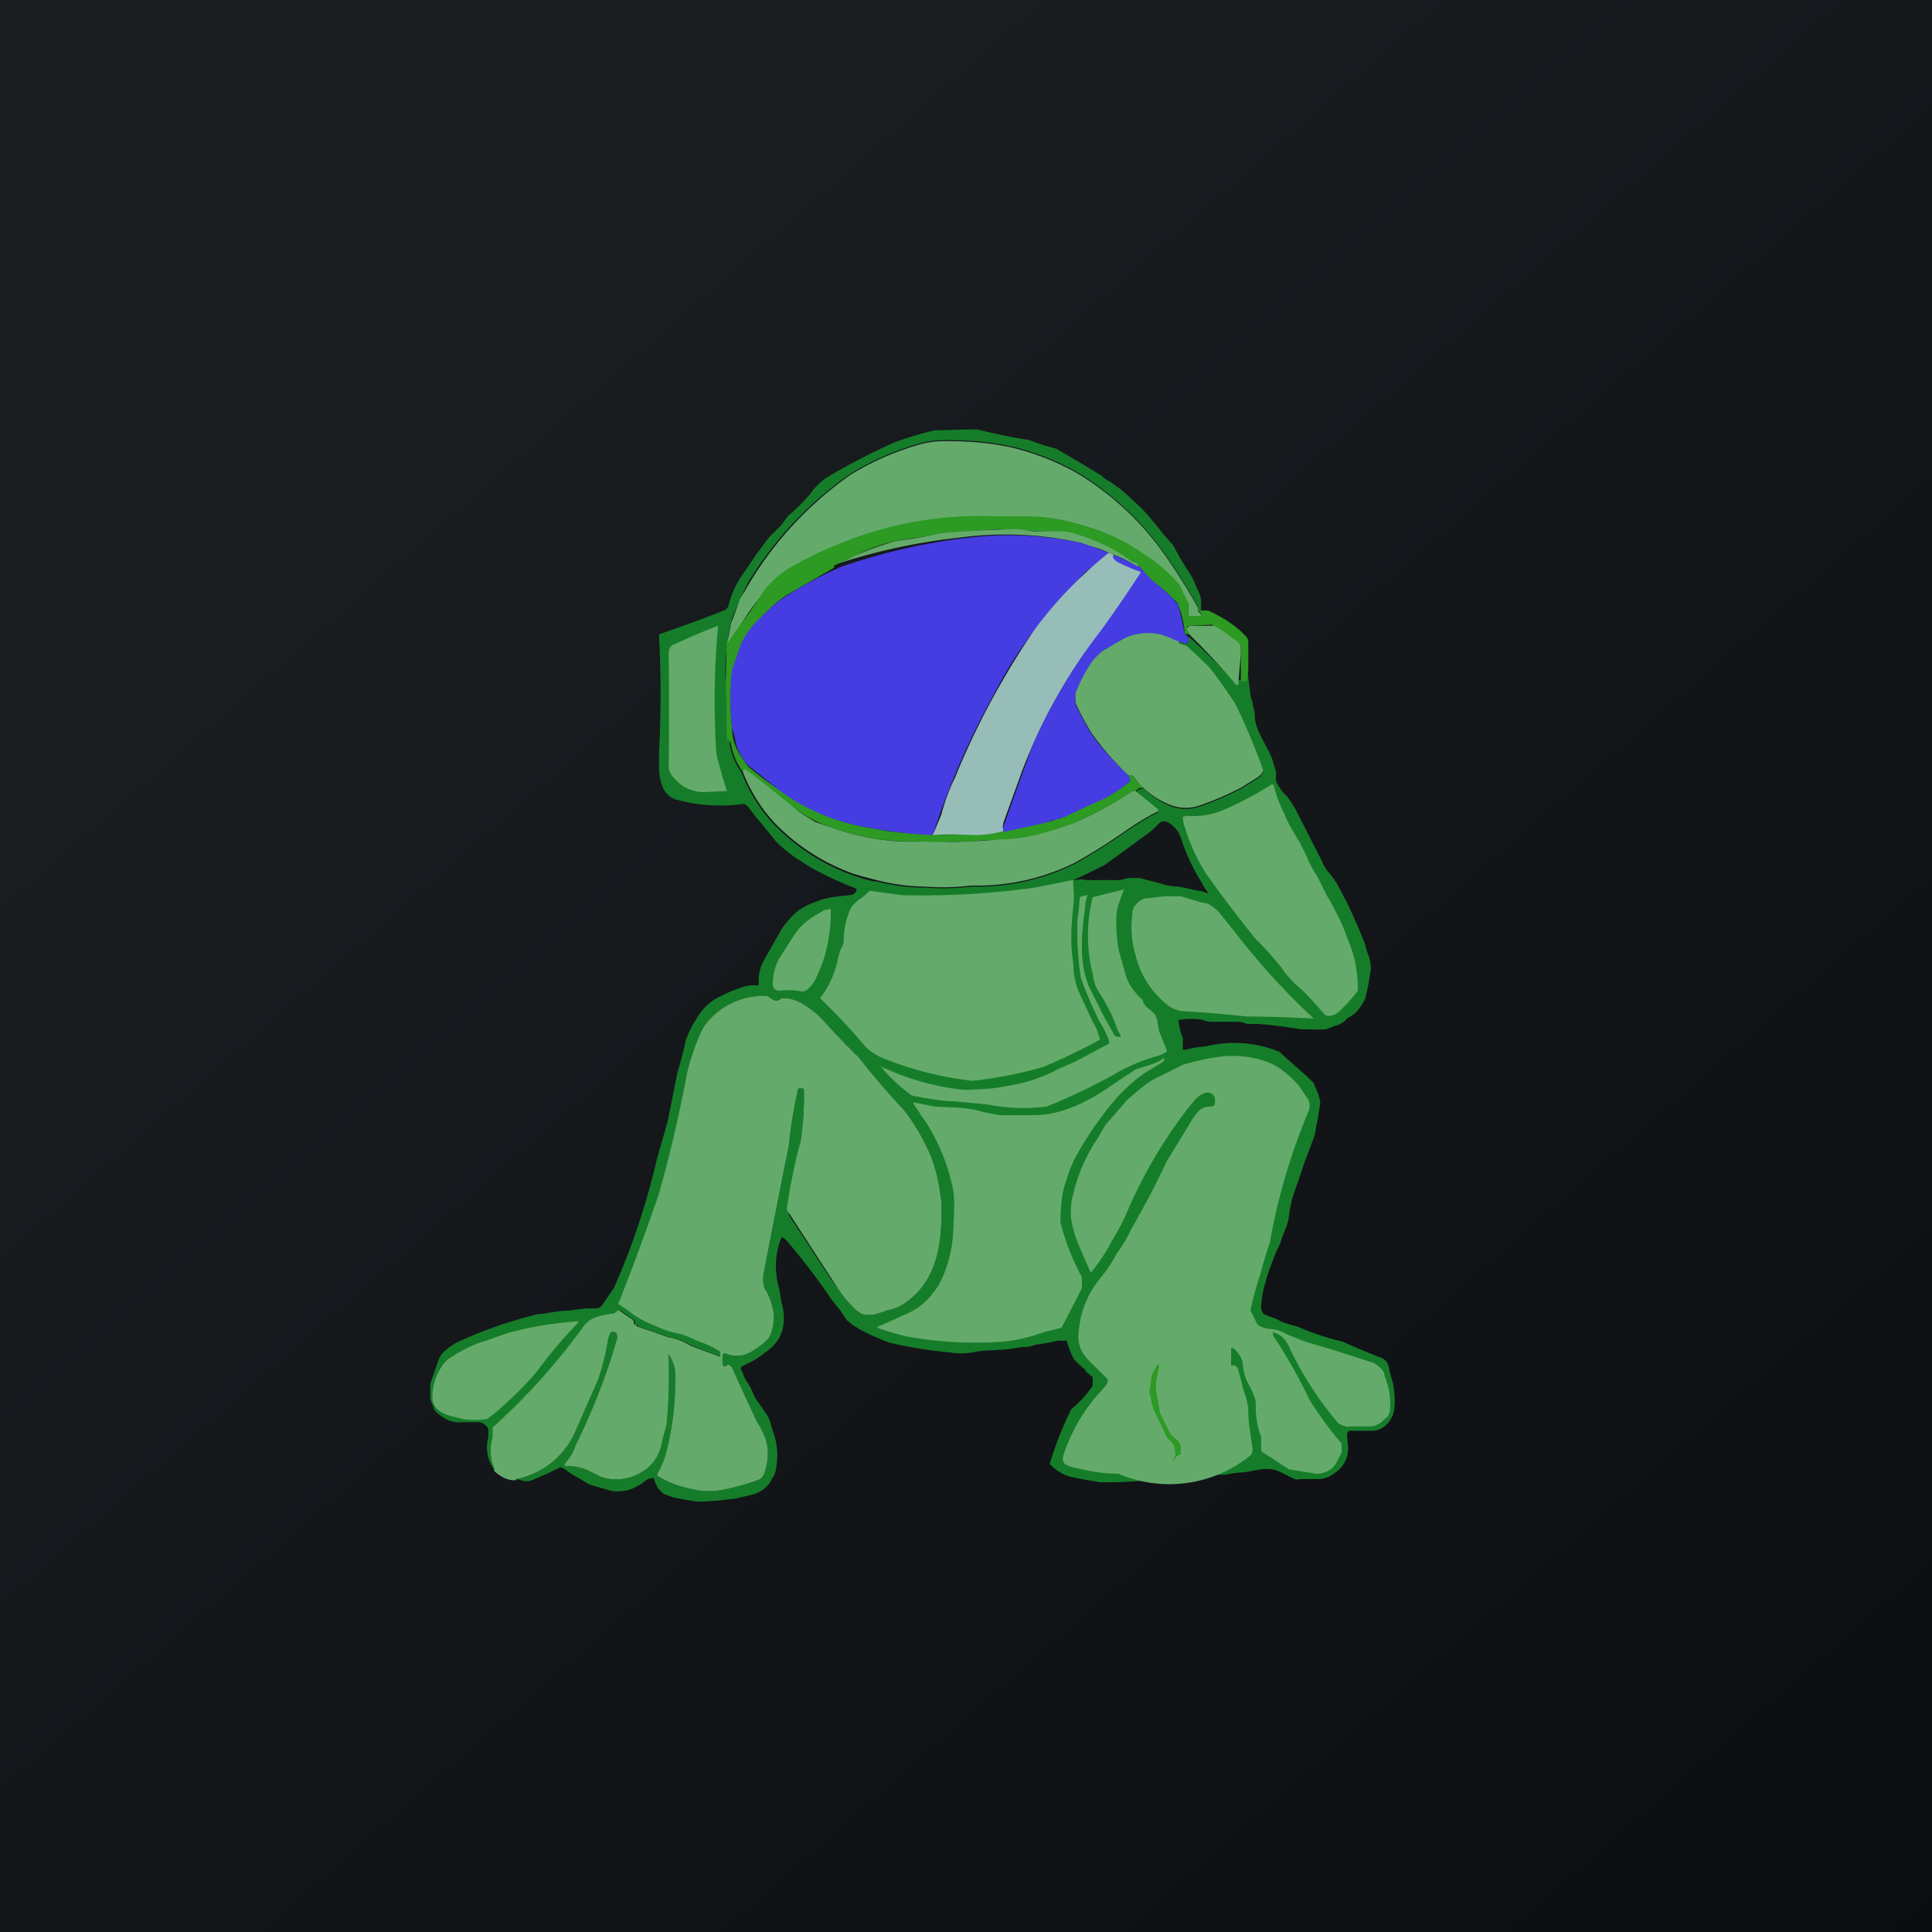 <!-- by TradingView --><svg width="18" height="18" viewBox="0 0 18 18" xmlns="http://www.w3.org/2000/svg"><path fill="url(#ay4igyxby)" d="M0 0h18v18H0z"/><path fill-rule="evenodd" d="m11.16 5.66.03.03V5.6a.2.2 0 0 0-.02-.08l-.02-.04a.76.76 0 0 0-.06-.13 2.82 2.82 0 0 1-.16-.27 2.04 2.04 0 0 0-.09-.1 2.91 2.91 0 0 0-.21-.25l-.12-.11a.83.83 0 0 0-.08-.07 1.02 1.02 0 0 1-.07-.05.38.38 0 0 0-.05-.03.37.37 0 0 1-.05-.04 17.75 17.75 0 0 0-.42-.25 1.97 1.97 0 0 1-.25-.08A5.58 5.58 0 0 1 9.1 4a40.4 40.4 0 0 0-.4.01c-.15.04-.3.08-.43.14a6.47 6.47 0 0 0-.57.3.61.61 0 0 0-.15.15 1.72 1.72 0 0 1-.2.2.5.5 0 0 0-.06.08 1.6 1.6 0 0 1-.1.1.84.84 0 0 0-.08.1l-.06.08-.15.22a.92.92 0 0 0-.11.25c0 .02-.02.05-.05.06a15.48 15.48 0 0 1-.6.22 10.36 10.36 0 0 1 0 1.09v.14c0 .07.01.13.03.18a.2.2 0 0 0 .13.13l.13.03a1.62 1.62 0 0 0 .5.01.1.1 0 0 1 .05.04l.07.09.1.12.08.1a1.4 1.4 0 0 0 .18.15l.14.09a3.39 3.39 0 0 0 .43.2v.02c-.01.02-.03.04-.07.04l-.09.01-.07.01c-.07.01-.12.03-.17.05a.53.53 0 0 0-.15.08.8.8 0 0 0-.15.17l-.17.3a.4.4 0 0 0-.04.22h-.02a.7.7 0 0 0-.06 0l-.05.01c-.1.03-.19.07-.28.12a.5.5 0 0 0-.17.18.94.94 0 0 0-.1.2 4.05 4.05 0 0 1-.08.31l-.09.45-.1.35a6.78 6.78 0 0 1-.4 1.2l-.11.16a.07.07 0 0 1-.05.03h-.1l-.16.02a1.28 1.28 0 0 0-.23.03c-.07 0-.12.02-.16.03a4.05 4.05 0 0 0-.66.24.89.89 0 0 0-.1.07.23.23 0 0 0-.06.08 9.75 9.75 0 0 0-.08.23 1.15 1.15 0 0 0 0 .15l.02.05.01.02c0 .02.02.04.03.05.08.07.15.1.24.09h.15c.04 0 .07.03.09.06v.08c-.03.11-.01.21.06.31l.01-.01c.01 0 .01 0 0 0a.43.43 0 0 1-.02-.3v-.09a6.07 6.07 0 0 0 .86-.96.24.24 0 0 1 .11-.07.65.65 0 0 1 .13-.03c.03 0 .05-.01.06-.03h.02l.1.07a.1.1 0 0 1 .03.02l.01.04h.01l.02.02.15.05.14.05c.07.01.14.04.21.08a8.49 8.49 0 0 0 .27.1v-.03c0-.01 0-.02-.02-.03a.83.83 0 0 0-.12-.06 1.18 1.18 0 0 1-.1-.04.72.72 0 0 0-.13-.05c-.1-.02-.18-.05-.24-.08a.9.9 0 0 1-.21-.11.98.98 0 0 0-.13-.09 23.49 23.49 0 0 0 .38-1.03A12.43 12.43 0 0 0 6.4 10a2.06 2.06 0 0 1 .12-.36c.02-.05.05-.1.09-.14a.68.68 0 0 1 .5-.22.2.2 0 0 1 .04 0l.03.02c.04.03.07.03.1 0h.02c.08 0 .15.03.22.08a.8.8 0 0 1 .18.16 7.14 7.14 0 0 0 .3.31 7.36 7.36 0 0 0 .42.49c.08.1.16.23.22.36.07.14.11.31.13.5.01.27-.02.5-.1.66a.69.69 0 0 1-.27.3.4.4 0 0 1-.1.04l-.04.01a.9.9 0 0 1-.13.04c-.05 0-.1 0-.12-.02a.37.37 0 0 1-.08-.07 1.19 1.19 0 0 1-.12-.15 1.88 1.88 0 0 1-.1-.14l-.36-.55a5.2 5.2 0 0 1 .11-.69l.01-.08a2.72 2.72 0 0 0 .02-.4l-.01-.01h-.02c-.02 0-.03 0-.03.03a4.4 4.4 0 0 0-.08.5 133.38 133.38 0 0 0-.24 1.22c0 .05 0 .1.03.14a.6.6 0 0 1 .07.22c0 .08-.01.15-.05.22a.58.58 0 0 1-.14.11.26.26 0 0 1-.26.03h-.02a.2.2 0 0 0 0 .12h.02c.01-.01.02-.02.04-.01l.02.02a21.94 21.94 0 0 0 .23.5c.06.1.09.17.1.24.01.08 0 .16-.03.25a.1.1 0 0 1-.06.06 2 2 0 0 1-.28.08.7.7 0 0 1-.35 0 .99.99 0 0 1-.29-.11c-.02-.01-.02-.03-.01-.04a.82.82 0 0 0 .08-.2 2.69 2.69 0 0 0 .08-.73c0-.05-.02-.1-.04-.14-.02-.04-.03-.04-.02 0a5 5 0 0 1-.02.63 2.66 2.66 0 0 0-.05.19.38.38 0 0 1-.19.25.45.45 0 0 1-.37.04l-.1-.05a.47.47 0 0 0-.23-.05h-.01v-.02c.04-.05.08-.1.1-.17a5.97 5.97 0 0 0 .39-1c0-.02 0-.05-.02-.06h-.04a.36.36 0 0 0-.03.1 2.1 2.1 0 0 1-.09.35l-.22.5a.76.76 0 0 1-.54.42l.08.02h.04a3 3 0 0 0 .29-.13l.03.01.07.05.07.04.05.03.05.03.17.05c.06.02.12.02.2 0a.45.45 0 0 0 .16-.09.13.13 0 0 1 .07-.02c.02.07.05.12.1.15l.08.03.1.02.12.02h.04a2.52 2.52 0 0 0 .25-.02l.08-.01.17-.04c.05-.02.1-.05.13-.09a.22.22 0 0 0 .03-.05l.02-.03a.22.22 0 0 0 .02-.07.63.63 0 0 0-.02-.32.98.98 0 0 1-.02-.06.92.92 0 0 0-.02-.07.3.3 0 0 0-.04-.07 1.54 1.54 0 0 0-.07-.1.38.38 0 0 1-.04-.07.57.57 0 0 0-.07-.13.33.33 0 0 1-.03-.07.74.74 0 0 0-.02-.04l.01-.02c.09-.04.16-.08.22-.13.15-.1.2-.25.16-.43a.74.74 0 0 1-.02-.1.76.76 0 0 0-.02-.1.72.72 0 0 1 .03-.44h.02l.03.03a6.2 6.2 0 0 1 .42.55l.08.1.06.09.05.04.06.04a2.13 2.13 0 0 0 .29.13 4.07 4.07 0 0 0 .56.09.6.6 0 0 0 .21 0 .88.88 0 0 1 .19-.02l.15-.01.12-.02c.03 0 .08 0 .12-.02a2.59 2.59 0 0 0 .22-.04 1.33 1.33 0 0 0 .08 0 .6.6 0 0 0 .07.18l.04.04a.75.75 0 0 0 .06.05l.01.02.06.05v.08a.99.99 0 0 1-.2.22 3.22 3.22 0 0 0-.2.51c.06.06.12.1.2.12l.1.02.05.01.12.02a3.94 3.94 0 0 0 .54-.03l.08-.02.07-.01a17.35 17.35 0 0 1 .48-.01.7.7 0 0 1 .12-.02.66.66 0 0 0 .14-.02l.07-.01a.3.3 0 0 1 .17.02l.1.05.02.01c.02.01.04.02.07.01h.17c.06 0 .11-.02.16-.06a.27.27 0 0 0 .12-.24l-.01-.1c0-.04.01-.05.04-.05h.21a.2.2 0 0 0 .12-.06.24.24 0 0 0 .07-.14.7.7 0 0 0 0-.16.47.47 0 0 0-.02-.11 1.49 1.49 0 0 1-.03-.12.12.12 0 0 0-.07-.09 5.55 5.55 0 0 1-.36-.15 2.41 2.41 0 0 1-.42-.14 1.2 1.2 0 0 1-.16-.05c-.04-.03-.1-.04-.14-.06l-.02-.01a.13.13 0 0 1-.02-.08l.01-.09a1.88 1.88 0 0 1 .1-.33 1.22 1.22 0 0 1 .05-.12.26.26 0 0 0 .03-.08l.04-.1a.43.43 0 0 0 .03-.12c.01-.09.04-.2.08-.3l.06-.18.09-.24a.34.34 0 0 0 .02-.09l.02-.1.02-.13c0-.04-.02-.1-.05-.16a.1.1 0 0 0-.02-.04.55.55 0 0 1-.05-.05 11.94 11.94 0 0 1-.26-.23 1.1 1.1 0 0 0-.69-.05.8.8 0 0 0-.18.03h-.03v-.11a.57.57 0 0 1-.04-.16V9.5H11a.7.7 0 0 1 .2 0c.04.02.08.02.13.02h.18c.03 0 .06 0 .11.02h.1a4.19 4.19 0 0 1 .4.05h.04a2.55 2.55 0 0 0 .19 0 .7.7 0 0 0 .08-.03.22.22 0 0 0 .1-.05.17.17 0 0 1 .05-.04.24.24 0 0 0 .08-.07.55.55 0 0 0 .06-.1 2.41 2.41 0 0 0 .05-.26.1.1 0 0 0 0-.04.36.36 0 0 0-.02-.1.46.46 0 0 1-.03-.1 7.4 7.4 0 0 0-.16-.37l-.1-.19a.75.75 0 0 0-.08-.11.45.45 0 0 1-.07-.12 84.18 84.18 0 0 1-.24-.47 1 1 0 0 0-.08-.12.46.46 0 0 1-.1-.14.26.26 0 0 1 0-.08l-.02-.07a.54.54 0 0 0-.05-.13c-.05-.1-.1-.18-.12-.26a.35.35 0 0 1-.01-.1l-.02-.08v-.02a.28.28 0 0 1-.02-.07l-.03-.24v.1l-.02.01h-.04l-.02-.01v-.01.03c0 .03-.02.03-.04 0a6.59 6.59 0 0 0-.46-.45c.03.02.04.04.03.07V6l-.08-.02c-.02 0-.01.02.01.03l.03.01c.02 0 .04.02.05.03l.03.03c.07.05.11.1.14.13l.02.02a4.68 4.68 0 0 1 .24.34 5.63 5.63 0 0 1 .26.62.14.14 0 0 1-.05.06l-.16.1a2.82 2.82 0 0 1-.4.17.4.4 0 0 1-.28-.02.77.77 0 0 1-.23-.16l-.02.02v-.01c-.02 0-.03.01-.05.03l.21.17v.02c-.09.04-.18.1-.26.15a5.46 5.46 0 0 1-.52.33 2.05 2.05 0 0 1-.96.21 2.19 2.19 0 0 1-.43.01H8.6a1.87 1.87 0 0 1-.44-.06h-.03a1.92 1.92 0 0 1-.92-.53c-.13-.14-.23-.3-.3-.48a.62.62 0 0 1-.11-.26L6.8 6.9h-.02l-.01-.01v-.01l-.01-.5a2.16 2.16 0 0 1 .05-.58l.01-.04a4.3 4.3 0 0 1 .16-.35 3.32 3.32 0 0 1 .95-1 2.55 2.55 0 0 1 .68-.29.95.95 0 0 1 .21-.02c.23 0 .45.02.65.07.22.06.42.14.6.25a2.71 2.71 0 0 1 .83.81 5.26 5.26 0 0 1 .26.42ZM10 8.2h.02a.2.2 0 0 1 .1 0h.05a14.38 14.38 0 0 1 .27 0 .5.5 0 0 1 .08-.02h.1l.07.02.12.03a.5.5 0 0 0 .17.03l.1.02a.6.6 0 0 0 .1.02.2.2 0 0 1 .06.02c.02 0 .02 0 .01-.01a.73.73 0 0 1-.04-.06.74.74 0 0 0-.04-.07 1.81 1.81 0 0 1-.16-.35.27.27 0 0 0-.13-.17c-.03-.01-.05-.01-.07 0-.05.05-.1.1-.15.13a32.06 32.06 0 0 1-.37.27 10.88 10.88 0 0 1-.29.14Z" fill="#157D29"/><path d="M11.16 5.66c0 .03 0 .04.02.05.02.03.02.04-.02.03l-.05.01h-.03l-.01-.01v-.12a1.54 1.54 0 0 1-.08-.16 6.14 6.14 0 0 1-.48-.37 1.77 1.77 0 0 0-.99-.27H9.05a3.42 3.42 0 0 0-1.71.5.9.9 0 0 0-.22.2 1.86 1.86 0 0 0-.18.24 5.12 5.12 0 0 1-.17.25 3.1 3.1 0 0 0 .04-.2 5.2 5.2 0 0 0 .08-.22l.1-.17a3.32 3.32 0 0 1 .94-1 2.55 2.55 0 0 1 .68-.29.95.95 0 0 1 .21-.02c.23 0 .45.02.65.07.22.06.42.14.6.25a2.7 2.7 0 0 1 .83.81 5.27 5.27 0 0 1 .26.42Z" fill="#64AB6B"/><path d="m11.16 5.66.03.03a.2.2 0 0 1 .07 0c.13.06.24.13.33.22.02.02.04.04.04.07v.26l-.01.1-.02.01h-.04a56.76 56.76 0 0 0 0-.32.1.1 0 0 0-.04-.05 2.2 2.2 0 0 0-.23-.16l-.21.01s-.02 0-.02.02v.02l.03.05a.05.05 0 0 0-.05-.01 1.1 1.1 0 0 0-.06-.27.16.16 0 0 0-.05-.06 1 1 0 0 1-.05-.05.91.91 0 0 0-.1-.08.9.9 0 0 1-.16-.17.14.14 0 0 0-.05-.04.6.6 0 0 1-.08-.05 4.3 4.3 0 0 0-.43-.2.61.61 0 0 0-.17-.03 528.97 528.97 0 0 1-.58-.03 8.64 8.64 0 0 0-.96.11c-.1.02-.23.06-.37.13a1.2 1.2 0 0 1-.1.05 1.3 1.3 0 0 0-.11.05v.02l-.45.26c-.09.06-.18.15-.29.27a.75.75 0 0 0-.13.2l-.07.22c-.03.17-.03.35-.01.54 0 .1.03.18.08.26l.07.1a3.29 3.29 0 0 0 .52.36 1.9 1.9 0 0 0 .66.22l.1.02a4.13 4.13 0 0 0 1.11 0l.37-.08c.04 0 .08-.01.11-.03.01 0 .04 0 .07-.02a18.78 18.78 0 0 1 .38-.18c.06-.03.14-.08.23-.16v-.02l-.01-.04a.1.1 0 0 0 .03 0l.01.01c.03.05.06.08.1.11l-.02.02v-.01c-.02 0-.03.01-.05.03h-.03c-.18.12-.36.22-.55.3a1.97 1.97 0 0 1-.83.16 2.3 2.3 0 0 1-.28.01 1.57 1.57 0 0 1-.31 0H8.5a2.16 2.16 0 0 1-.75-.13 1.23 1.23 0 0 1-.4-.22 1.3 1.3 0 0 1-.33-.25.47.47 0 0 0-.06-.05l-.01-.01h-.02l-.01.01a.62.62 0 0 1-.11-.26L6.8 6.9h-.02l-.01-.01v-.01l-.01-.5.01-.38.07-.1a5.12 5.12 0 0 0 .28-.4.9.9 0 0 1 .22-.2 3.68 3.68 0 0 1 .47-.23 3.42 3.42 0 0 1 1.44-.26h.12a1.7 1.7 0 0 0 .15 0h.04a1.67 1.67 0 0 1 .51.08 1.77 1.77 0 0 1 .57.26 1.44 1.44 0 0 1 .35.3 1.55 1.55 0 0 0 .08.16v.12l.01.01h.08c.04 0 .04-.01.02-.04-.01 0-.02-.02-.02-.05Z" fill="#2C9A23"/><path d="M10.62 5.28a.19.19 0 0 1-.09-.04 1.09 1.09 0 0 0-.15-.07l-.05-.02a.73.73 0 0 0-.13-.05 1.3 1.3 0 0 1-.12-.04 3.2 3.2 0 0 0-1.15-.05 5.58 5.58 0 0 0-1.15.25l.1-.04.1-.05c.14-.06.26-.1.37-.13a4.46 4.46 0 0 0 .41-.07 8.62 8.62 0 0 1 .72-.04l.15.02h.26c.06 0 .12.02.18.04a1.75 1.75 0 0 1 .42.2.6.6 0 0 0 .08.05c.02 0 .03.02.05.04Z" fill="#64AB6B"/><path d="M10.33 5.15a2.71 2.71 0 0 1-.22.18 2.27 2.27 0 0 0-.12.14 3.9 3.9 0 0 0-.73 1 7.42 7.42 0 0 0-.57 1.31 4.13 4.13 0 0 1-.6-.07 1.91 1.91 0 0 1-.82-.34l-.3-.24a.52.52 0 0 1-.1-.16.28.28 0 0 1-.02-.08l-.03-.11c-.02-.2-.02-.37 0-.54l.08-.23a.75.75 0 0 1 .13-.2c.1-.1.2-.2.3-.26a3.63 3.63 0 0 1 .51-.27A5.56 5.56 0 0 1 9.11 5a3.2 3.2 0 0 1 .97.06l.12.04.13.05Z" fill="#453DE1"/><path d="m10.33 5.15.05.02c-.02 0 0 .02.02.04a2.05 2.05 0 0 0 .24.12v.02a12.04 12.04 0 0 1-.54.74 5.04 5.04 0 0 0-.58 1.1l-.17.47c-.01.05-.01.07.01.08a1 1 0 0 1-.3.04 3.3 3.3 0 0 0-.37 0 17.73 17.73 0 0 0 .08-.19 1.8 1.8 0 0 1 .13-.35l.02-.05a7.41 7.41 0 0 1 .73-1.34 3.9 3.9 0 0 1 .68-.7Z" fill="#97BDB9"/><path d="m10.38 5.17.15.07c.04.02.06.04.09.04.05.06.1.12.17.17l.09.08a1 1 0 0 0 .05.05l.05.06.06.27c.03.02.04.04.03.07V6l-.08-.02h-.03a.95.95 0 0 0-.23-.07c-.04-.01-.09 0-.14 0a.49.49 0 0 0-.12.05l-.19.1a.56.56 0 0 0-.13.16 1.44 1.44 0 0 0-.13.25v.03a.2.2 0 0 0 0 .02.09.09 0 0 0 0 .04 2.6 2.6 0 0 0 .15.28c.07.1.18.23.34.38l.02.04v.02c-.1.08-.18.13-.24.16a18.55 18.55 0 0 0-.37.17.65.65 0 0 1-.1.03l-.1.03-.36.08c-.02 0-.02-.03 0-.08a49.4 49.4 0 0 1 .27-.75 5.28 5.28 0 0 1 .63-1.05 12.13 12.13 0 0 0 .37-.54 2.04 2.04 0 0 1-.23-.1c-.03-.03-.04-.04-.02-.05Z" fill="#453DE1"/><path d="m6.76 7.37-.2.01c-.1 0-.2-.04-.27-.12a.2.2 0 0 1-.06-.1 40.54 40.54 0 0 0 0-1.06c0-.06.02-.09.06-.1a5.86 5.86 0 0 1 .4-.17 7.82 7.82 0 0 0-.02 1.13c0 .07.02.13.04.2a2.55 2.55 0 0 0 .06.2v.01ZM11.54 6.33v.03c0 .03-.02.03-.04 0a6.53 6.53 0 0 0-.41-.44l-.03-.05v-.02l.02-.02H11.31c.08.04.15.1.21.14a.1.1 0 0 1 .04.06v.07l-.02.23ZM10.99 5.97c-.02 0-.01.02.01.03l.03.01c.02 0 .04.02.05.03a5.94 5.94 0 0 1 .17.16l.02.02a4.79 4.79 0 0 1 .24.34 5.66 5.66 0 0 1 .26.62.14.14 0 0 1-.05.06l-.16.1a2.8 2.8 0 0 1-.4.17.4.4 0 0 1-.28-.02.77.77 0 0 1-.33-.27.1.1 0 0 1-.04 0 2.58 2.58 0 0 1-.34-.39 2.67 2.67 0 0 1-.15-.28v-.09a1.44 1.44 0 0 1 .13-.26.56.56 0 0 1 .13-.14l.19-.11a.49.49 0 0 1 .26-.05c.07 0 .15.03.23.07h.03ZM10.58 7.37l.21.17v.02c-.09.04-.18.1-.26.15a5.47 5.47 0 0 1-.52.33 2.05 2.05 0 0 1-.96.21 2.19 2.19 0 0 1-.44.01 1.87 1.87 0 0 1-.44-.06 3.78 3.78 0 0 1-.22-.06 1.92 1.92 0 0 1-.73-.47c-.13-.14-.23-.3-.3-.48l.01-.02h.02a14.24 14.24 0 0 1 .49.39 2.4 2.4 0 0 0 .16.1l.15.05a2.16 2.16 0 0 0 .83.13 5.73 5.73 0 0 0 .75-.02c.2 0 .43-.06.67-.15.19-.08.37-.18.55-.3h.03ZM11.87 7.33l.03.1.04.1.02.04c.04.1.1.2.15.28l.06.12a1.03 1.03 0 0 0 .1.19l.09.18c.09.15.16.3.2.42.06.14.09.29.09.44v.03a1.27 1.27 0 0 1-.16.18.3.3 0 0 1-.05.04c-.05.02-.08.02-.1 0-.09-.1-.17-.2-.26-.27-.05-.05-.1-.1-.13-.15a2.72 2.72 0 0 0-.25-.28 12.46 12.46 0 0 1-.47-.62 1.82 1.82 0 0 1-.19-.42.34.34 0 0 1-.02-.1h.01l.02-.01c.1.01.22 0 .34-.05a3.25 3.25 0 0 0 .44-.23c.02-.02.04-.01.04.01Z" fill="#64AB6B"/><path d="M10 8.2v.07a.7.7 0 0 1 0 .17c-.02.18-.03.36 0 .54 0 .1.02.19.06.28l.12.26c.03.04.05.1.06.14a.02.02 0 0 1 0 .03 5.32 5.32 0 0 1-.52.25 3.9 3.9 0 0 1-.66.13 3.18 3.18 0 0 1-.83-.21.57.57 0 0 1-.16-.1 5.38 5.38 0 0 0-.43-.46c.08-.1.14-.23.17-.38l.02-.07a.23.23 0 0 0 .03-.07c0-.11.02-.2.05-.28a.2.2 0 0 1 .04-.07.57.57 0 0 1 .07-.06.5.5 0 0 0 .08-.07h.01l.15.02.14.02a7.65 7.65 0 0 0 1.24-.07 38.2 38.2 0 0 0 .35-.07Z" fill="#64AB6B"/><path d="M10.47 8.28v.01l-.05.14a.53.53 0 0 0-.02.15c0 .12.01.22.03.3l.06.21c.02.07.07.15.16.23v.02l.03.04a.6.6 0 0 1 .08.07l.02.05.01.06.01.05.02.05.05.12v.02l-.02.01a.29.29 0 0 1-.07.03c-.15.04-.28.1-.4.17a5.5 5.5 0 0 1-.63.3 1.76 1.76 0 0 1-.55-.02l-.31-.03c-.1 0-.22-.02-.38-.05a.14.14 0 0 1-.05-.03.6.6 0 0 1-.05-.04 1.34 1.34 0 0 1-.2-.2c-.02-.01-.02-.02 0 0a8.36 8.36 0 0 1 .12.05c.17.07.35.12.54.15.07.01.14.02.2.01.14 0 .26-.02.36-.04a1.5 1.5 0 0 0 .43-.15l.16-.07.3-.16c.01 0 .02-.02.01-.04a.88.88 0 0 0-.09-.18 3.77 3.77 0 0 1-.17-.4 2.84 2.84 0 0 1-.03-.56 2.3 2.3 0 0 0 .02-.19.2.2 0 0 1 .07-.02v.01a.28.28 0 0 0-.02.1l-.02.16-.01.13v.07a1 1 0 0 0 .06.37l.15.3.09.16c.01.02.03.02.06.02v-.02a.19.19 0 0 1-.03-.05c-.04-.12-.1-.24-.18-.36a.34.34 0 0 1-.04-.1l-.01-.06a1.46 1.46 0 0 1 0-.71 21.4 21.4 0 0 1 .28-.07Z" fill="#64AB6B"/><path d="m10.68 8.37.17-.02H11l.2.06c.06 0 .1.04.15.08l.16.2a6.5 6.5 0 0 0 .73.8 12.97 12.97 0 0 0-.63-.02 11.18 11.18 0 0 0-.6-.05.29.29 0 0 1-.16-.08.83.83 0 0 1-.27-.44.9.9 0 0 1-.03-.38c0-.04.01-.07.04-.1a.16.16 0 0 1 .08-.05ZM7.2 9.17a.5.5 0 0 1 .06-.24l.14-.22a.62.62 0 0 1 .23-.2.66.66 0 0 1 .05-.03l.05-.01h.01a1.45 1.45 0 0 1-.04.37c-.02.1-.06.19-.1.28a.3.3 0 0 1-.08.1c-.02.02-.05.02-.09.01a.8.8 0 0 0-.17 0c-.04 0-.06-.03-.06-.06ZM4.81 13.79a.2.2 0 0 1-.11-.02.34.34 0 0 1-.1-.07l.01-.01c.01 0 .01 0 0 0a.43.43 0 0 1-.02-.3v-.09a6.05 6.05 0 0 0 .86-.96.24.24 0 0 1 .11-.07.65.65 0 0 1 .13-.03c.03 0 .05-.01.06-.03h.02l.1.07a.1.1 0 0 1 .03.02l.01.04h.01l.02.02.15.05.14.05c.07.01.14.04.21.08a8.74 8.74 0 0 0 .27.1v-.03c0-.01 0-.02-.02-.03a.83.83 0 0 0-.12-.06 1.14 1.14 0 0 1-.1-.04.72.72 0 0 0-.13-.05c-.1-.02-.18-.05-.24-.08a.9.9 0 0 1-.21-.11.96.96 0 0 0-.13-.09 23.49 23.49 0 0 0 .38-1.03A12.5 12.5 0 0 0 6.4 10a2.06 2.06 0 0 1 .12-.36c.02-.05.05-.1.09-.14a.68.68 0 0 1 .54-.22l.03.02c.04.03.07.03.1 0h.02c.08 0 .15.03.22.08a.8.8 0 0 1 .18.16 7.14 7.14 0 0 0 .3.31 7.28 7.28 0 0 0 .42.49c.08.1.16.23.22.36.07.14.11.31.13.5.01.27-.02.5-.1.66a.69.69 0 0 1-.27.3.4.4 0 0 1-.1.04l-.04.01a.9.9 0 0 1-.13.04c-.05 0-.1 0-.12-.02a.37.37 0 0 1-.08-.07 1.19 1.19 0 0 1-.12-.15 2410.1 2410.1 0 0 1-.48-.74 5.2 5.2 0 0 1 .13-.64l.01-.08a2.73 2.73 0 0 0 .02-.4l-.01-.01h-.02c-.02 0-.03 0-.03.03a4.41 4.41 0 0 0-.08.5 135.2 135.2 0 0 0-.24 1.22c0 .05 0 .1.03.14a.6.6 0 0 1 .07.22c0 .08-.01.15-.05.22a.59.59 0 0 1-.14.11.26.26 0 0 1-.26.03h-.02a.2.2 0 0 0 0 .12h.02c.01-.01.02-.02.04-.01l.02.02a22.78 22.78 0 0 0 .23.5c.06.1.09.17.1.24.01.08 0 .16-.03.25a.1.1 0 0 1-.06.06 2 2 0 0 1-.28.08.7.7 0 0 1-.35 0 .99.99 0 0 1-.29-.11c-.02-.01-.02-.03-.01-.04a.82.82 0 0 0 .08-.2 2.68 2.68 0 0 0 .08-.73c0-.05-.02-.1-.04-.14-.02-.04-.03-.04-.02 0a5 5 0 0 1-.02.63 2.66 2.66 0 0 0-.05.19.38.38 0 0 1-.19.25.45.45 0 0 1-.37.04l-.1-.05a.46.46 0 0 0-.23-.05h-.01v-.02c.04-.05.08-.1.1-.17a5.97 5.97 0 0 0 .39-1c0-.02 0-.05-.02-.06h-.04a.36.36 0 0 0-.03.1 2.1 2.1 0 0 1-.09.35l-.22.5a.76.76 0 0 1-.54.42ZM11.86 12.42v.02a5 5 0 0 1 .34.6 3.25 3.25 0 0 0 .3.41v.08l-.02.04-.02.04a.22.22 0 0 1-.04.06.22.22 0 0 1-.16.06 21.04 21.04 0 0 0-.25-.04l-.23-.15a.04.04 0 0 1-.03-.03 1.18 1.18 0 0 1 0-.07.2.2 0 0 0 0-.05.78.78 0 0 1-.05-.29c0-.03 0-.06-.02-.1a.44.44 0 0 0-.04-.09.44.44 0 0 1-.06-.2.19.19 0 0 0-.03-.08.3.3 0 0 0-.06-.07h-.02v.16h.01c.04 0 .06.03.06.06a1.9 1.9 0 0 1 .04.15c.03.09.05.16.05.22 0 .1.02.21.04.35 0 .02 0 .04-.02.06a1.2 1.2 0 0 1-1.23.17c-.13 0-.26-.02-.38-.05a.4.4 0 0 1-.12-.04l-.02-.04.01-.05a1.64 1.64 0 0 1 .33-.57 1 1 0 0 0 .07-.08l.01-.03v-.02l-.15-.15a.43.43 0 0 1-.1-.13.3.3 0 0 1-.02-.16.89.89 0 0 1 .2-.5 1.45 1.45 0 0 0 .16-.24 1.24 1.24 0 0 0 .13-.22 8.06 8.06 0 0 0 .33-.63l.22-.36a.55.55 0 0 1 .07-.1.14.14 0 0 1 .1-.05c.03 0 .05 0 .06-.03v-.05a.08.08 0 0 0-.05-.05c-.03 0-.05 0-.08.02a.23.23 0 0 0-.05.04l-.06.07a4.48 4.48 0 0 0-.6 1.03 2.38 2.38 0 0 1-.12.22 1.64 1.64 0 0 1-.2.3v-.01l-.01-.02-.1-.23a1.13 1.13 0 0 1-.07-.24.62.62 0 0 1 .02-.24 1.58 1.58 0 0 1 .23-.52l.07-.12.2-.23c.09-.08.16-.14.24-.19a12.08 12.08 0 0 0 .28-.14c.14-.04.27-.07.4-.08a.9.9 0 0 1 .27.02c.1.02.2.06.28.13.08.06.15.14.2.23.04.04.04.1.01.16a5.72 5.72 0 0 0-.35 1.2 3.71 3.71 0 0 0-.09.3 2.77 2.77 0 0 0-.09.33l.06.12c.02.03.06.04.1.05.08 0 .14.03.2.06l.15.06a14.38 14.38 0 0 1 .64.2c.05.03.1.07.1.12.04.1.06.2.05.3 0 .04-.01.08-.05.1a.2.2 0 0 1-.12.07h-.2a.15.15 0 0 1-.12-.04 3.2 3.2 0 0 1-.44-.68.33.33 0 0 0-.06-.1.25.25 0 0 0-.1-.06v.01Z" fill="#64AB6B"/><path d="M10.62 9.95c.1-.03.17-.05.22-.09h.01l-.01.03-.18.11c-.1.07-.21.17-.3.28a3.3 3.3 0 0 0-.35.52l-.04.09-.05.15c-.03.1-.04.23-.04.35a2.26 2.26 0 0 0 .2.51v.1a20.1 20.1 0 0 1-.19.37l-.16.04a1.64 1.64 0 0 1-.38.09 3.62 3.62 0 0 1-.91-.05 2.96 2.96 0 0 1-.27-.08l.01-.01a3.1 3.1 0 0 0 .2-.09l.09-.04a.6.6 0 0 0 .22-.18c.06-.07.1-.16.13-.25a1.28 1.28 0 0 0 .06-.3l.01-.23c0-.08 0-.16-.02-.23a1.81 1.81 0 0 0-.26-.61l-.03-.04a.67.67 0 0 0-.03-.05.5.5 0 0 1-.04-.06v-.01l.2.04.21.01a1 1 0 0 1 .24.04 1.76 1.76 0 0 0 .16.03h.27c.12 0 .22-.01.33-.05.1-.03.2-.08.32-.15l.3-.2a.21.21 0 0 1 .08-.04ZM4.03 13.04a.5.5 0 0 1 .08-.3.28.28 0 0 1 .07-.08c.12-.08.24-.14.35-.17l.2-.07a3.28 3.28 0 0 1 .66-.11l-.01.02a4.37 4.37 0 0 0-.38.45 2.87 2.87 0 0 1-.26.27 2 2 0 0 1-.2.17.72.72 0 0 1-.23 0l-.12-.03c-.1-.03-.15-.08-.16-.15Z" fill="#64AB6B"/><path d="M11 13.55a.13.13 0 0 0-.04.02l-.02.03-.02.02c0 .01 0 0 0 0l.03-.06v-.02l-.01-.07a.26.26 0 0 0-.04-.05.48.48 0 0 1-.03-.03 5 5 0 0 0-.12-.25l-.02-.07a.9.9 0 0 0-.02-.09v-.04l.01-.03c0-.08.02-.14.07-.2l.01.01a1.06 1.06 0 0 1-.03.15v.08l.04.22.1.2.05.04a.1.1 0 0 1 .04.06v.08Z" fill="#2C9A23"/><defs><linearGradient id="ay4igyxby" x1="3.35" y1="3.12" x2="21.9" y2="24.43" gradientUnits="userSpaceOnUse"><stop stop-color="#1A1E21"/><stop offset="1" stop-color="#06060A"/></linearGradient></defs></svg>